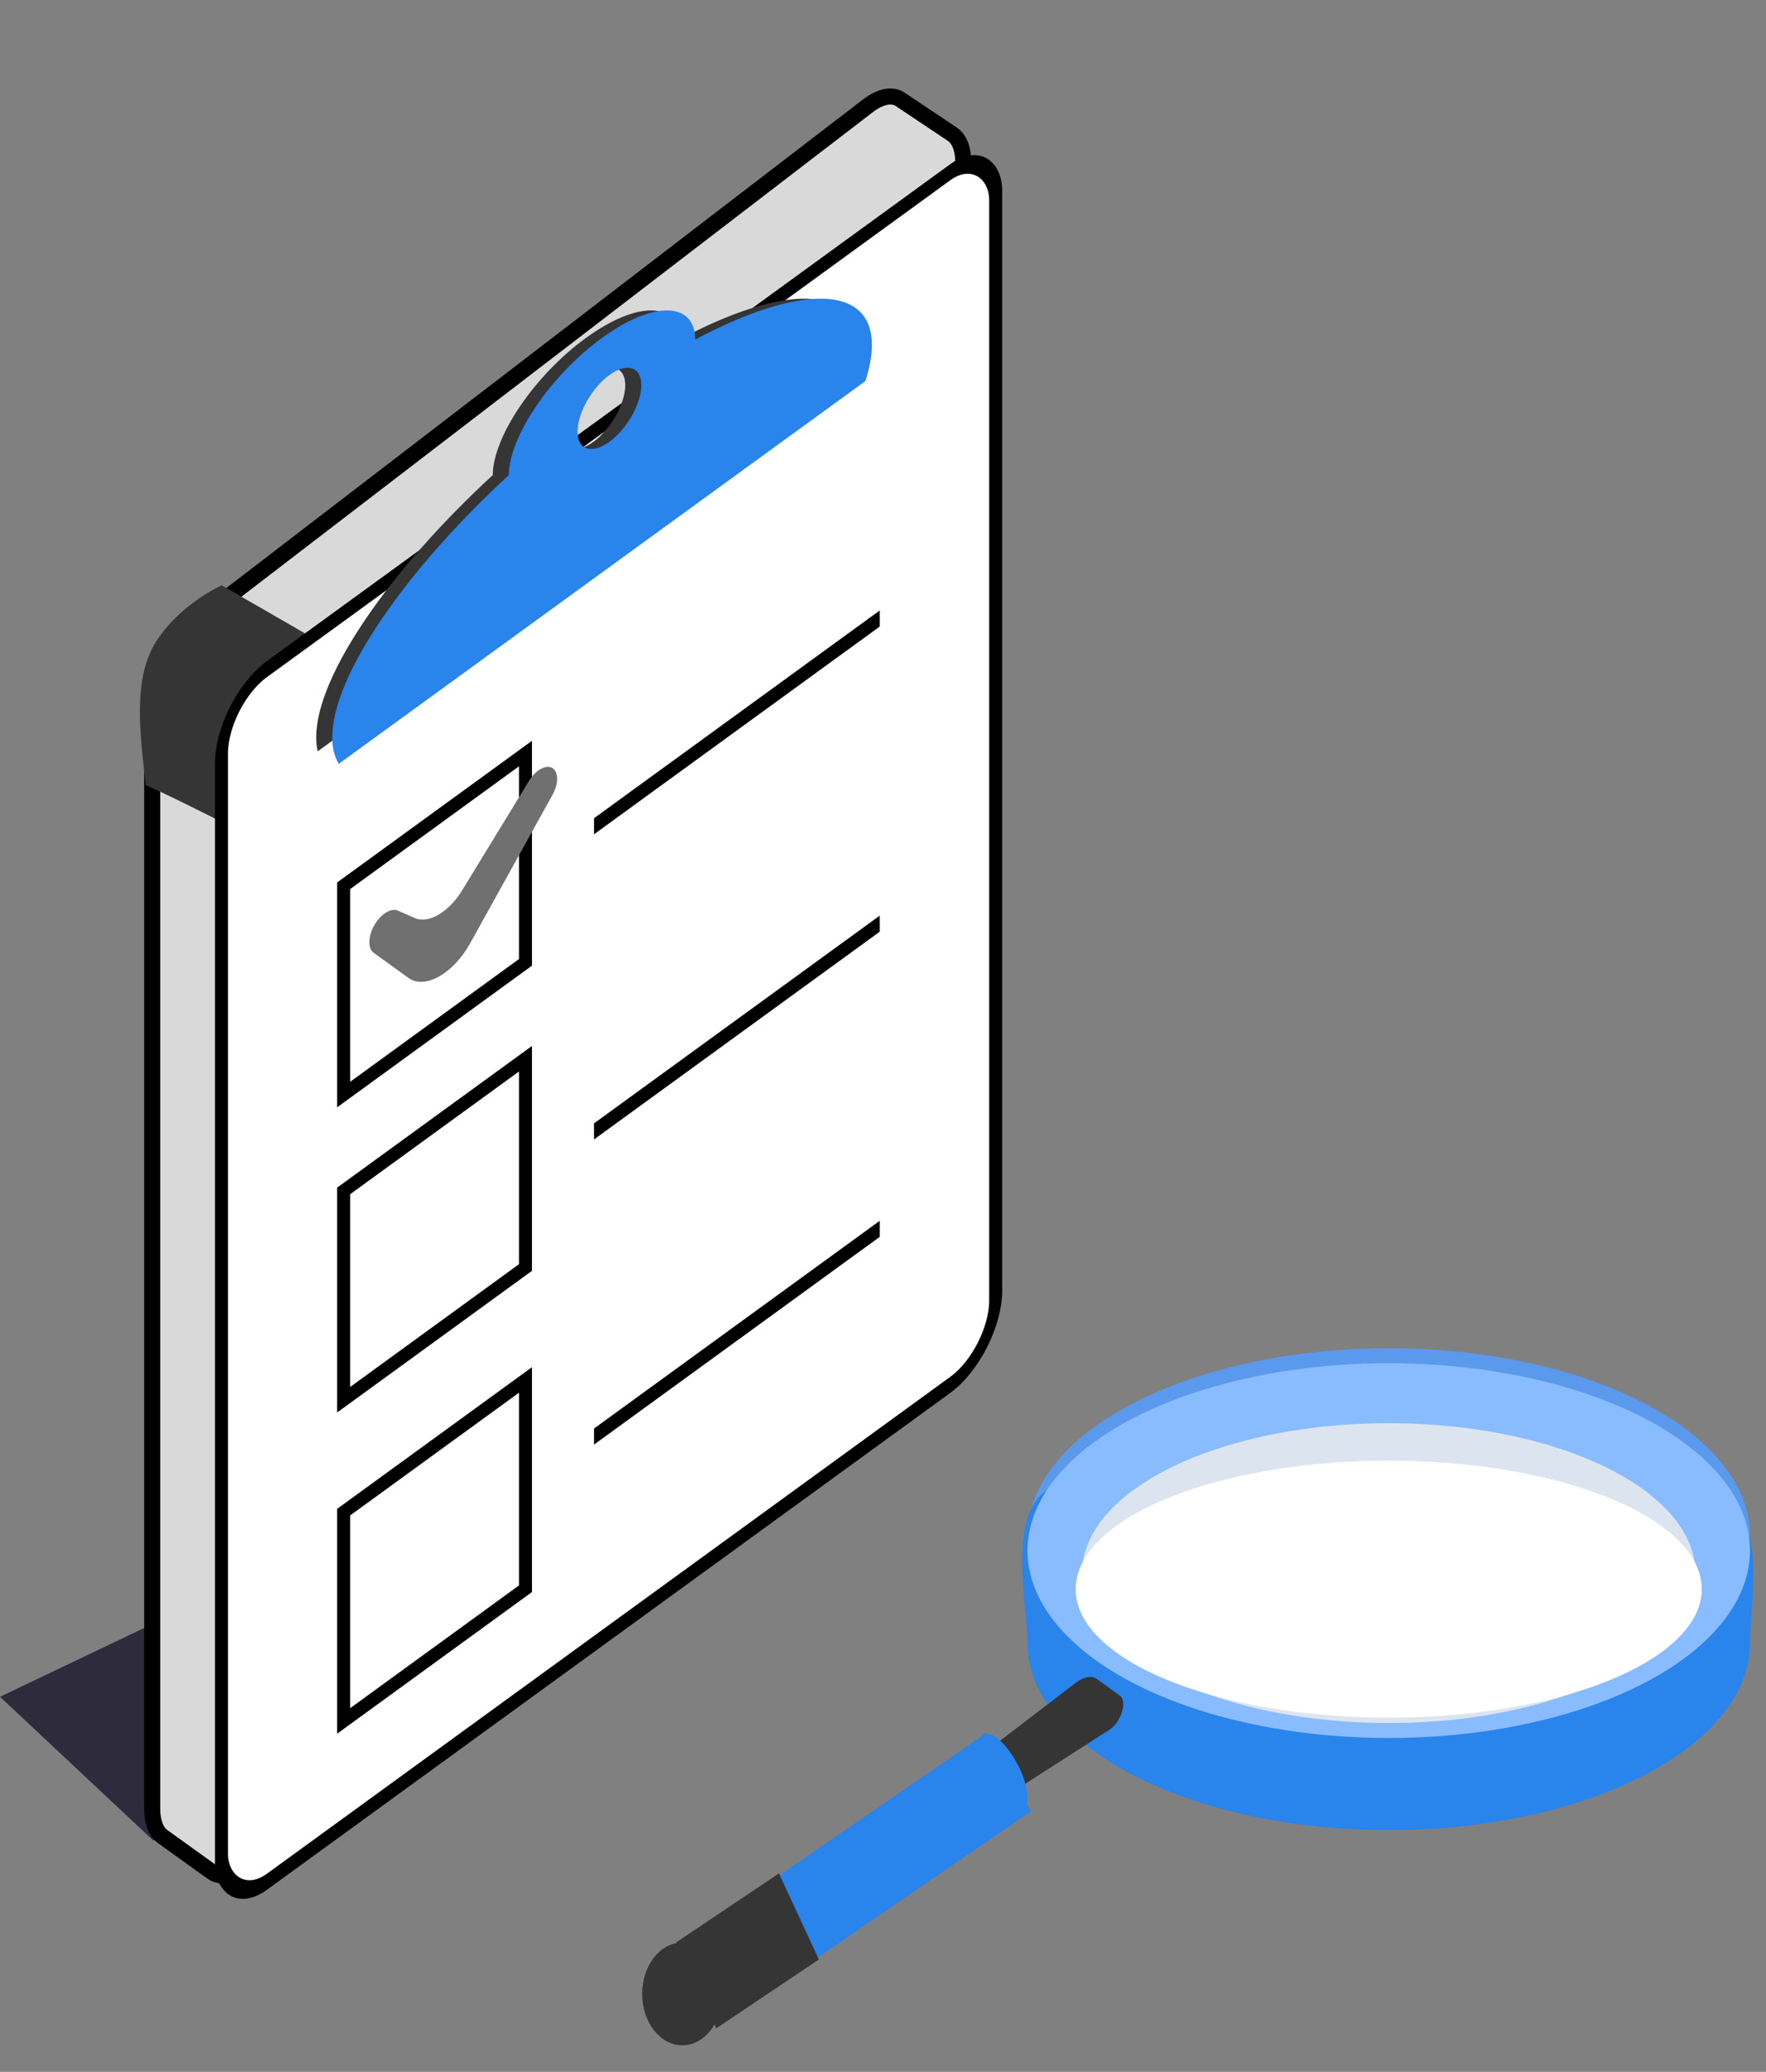 <svg width="110" height="129" viewBox="0 0 110 129" fill="none" xmlns="http://www.w3.org/2000/svg">
<rect x="0" y="0" width="110" height="129" fill="#808080" stroke="none"/>
<path d="M0 105.646L9.55 114.598L38.795 87.143L0 105.646Z" fill="#1A162C" fill-opacity="0.8"/>
<path d="M9.481 44.34C9.481 42.385 10.739 39.818 12.275 38.64L54.056 6.592C54.833 5.995 55.569 5.85 56.081 6.192L59.32 8.358C59.867 8.723 60.102 9.607 59.959 10.761L56.357 39.812C56.322 40.096 56.304 40.369 56.304 40.629V73.177C56.304 75.11 55.074 77.646 53.555 78.843L33.399 94.722C33.022 95.019 32.647 95.391 32.289 95.824L16.181 115.297C15.115 116.585 13.942 117.088 13.218 116.567L10.13 114.348C9.711 114.046 9.481 113.427 9.481 112.6V44.34Z" fill="#D9D9D9" stroke="black"/>
<path d="M15.989 52.286C15.989 52.286 11.104 49.769 9.077 48.88C8.74 45.771 8.226 42.245 9.753 39.902C11.279 37.559 13.806 36.442 13.806 36.442L19.806 39.902L15.989 52.286Z" fill="#353535"/>
<rect x="0.405" y="0.206" width="59.608" height="75.504" rx="3.5" transform="matrix(0.809 -0.588 0 1 13.468 43.748)" fill="white" stroke="black"/>
<path fill-rule="evenodd" clip-rule="evenodd" d="M36.499 21.039C33.302 23.362 30.708 27.18 30.693 29.581C24.274 35.493 19.695 42.079 19.695 45.903C19.695 46.222 19.727 46.514 19.789 46.779L53.214 22.494C53.276 22.139 53.307 21.801 53.307 21.483C53.307 17.658 48.727 17.726 42.305 21.144C42.289 18.766 39.696 18.717 36.499 21.039ZM36.959 27.505C38.056 26.708 38.945 25.132 38.945 23.985C38.945 22.837 38.056 22.553 36.959 23.35C35.862 24.147 34.973 25.723 34.973 26.871C34.973 28.018 35.862 28.302 36.959 27.505Z" fill="#353535"/>
<path fill-rule="evenodd" clip-rule="evenodd" d="M37.499 21.039C34.302 23.362 31.708 27.18 31.693 29.581C25.274 35.493 20.695 42.079 20.695 45.903C20.695 46.573 20.836 47.123 21.102 47.557L53.901 23.728C54.167 22.907 54.307 22.152 54.307 21.483C54.307 17.658 49.727 17.726 43.305 21.144C43.289 18.766 40.696 18.717 37.499 21.039ZM37.959 27.505C39.056 26.708 39.945 25.132 39.945 23.985C39.945 22.837 39.056 22.553 37.959 23.35C36.862 24.147 35.973 25.723 35.973 26.871C35.973 28.018 36.862 28.302 37.959 27.505Z" fill="#2984EC"/>
<rect x="0.405" y="0.206" width="14" height="13" transform="matrix(0.809 -0.588 0 1 21.077 55.183)" stroke="black"/>
<rect x="0.405" y="0.206" width="14" height="13" transform="matrix(0.809 -0.588 0 1 21.077 74.183)" stroke="black"/>
<rect x="0.405" y="0.206" width="14" height="13" transform="matrix(0.809 -0.588 0 1 21.077 94.183)" stroke="black"/>
<line y1="-0.5" x2="22" y2="-0.5" transform="matrix(0.809 -0.588 0 1 37 51.945)" stroke="black"/>
<line y1="-0.5" x2="22" y2="-0.5" transform="matrix(0.809 -0.588 0 1 37 70.945)" stroke="black"/>
<line y1="-0.5" x2="22" y2="-0.5" transform="matrix(0.809 -0.588 0 1 37 89.945)" stroke="black"/>
<path d="M25.849 57.164L24.787 56.698C24.269 56.47 23.461 57.105 23.133 57.996C22.919 58.578 22.977 59.108 23.276 59.324L25.446 60.891C26.459 61.622 28.232 60.629 29.278 58.743L34.419 49.481C34.862 48.683 34.776 47.86 34.239 47.757C33.84 47.68 33.31 48.033 32.956 48.612L28.786 55.434C27.959 56.788 26.692 57.534 25.849 57.164Z" fill="#707070"/>
<ellipse cx="86.5" cy="95.612" rx="22.5" ry="11.667" fill="#5A99EC"/>
<path d="M109.001 102.279C109.001 108.722 98.927 113.946 86.501 113.946C74.074 113.946 64.001 108.722 64.001 102.279C64.001 99.979 62.785 94.753 65.001 92.945C68.993 89.691 78.51 90.612 86.501 90.612C94.836 90.612 104.113 90.453 108.001 93.945C109.909 95.659 109.001 100.158 109.001 102.279Z" fill="#2984EC"/>
<ellipse cx="86.5" cy="96.545" rx="22.5" ry="11.667" fill="#89BCFF"/>
<ellipse cx="86.5" cy="97.945" rx="19.104" ry="9.333" fill="#DCE5EF"/>
<ellipse cx="86.5" cy="98.945" rx="19.5" ry="8" fill="white"/>
<path d="M51.238 118.422C51.001 117.822 51.441 116.691 52.111 116.178L66.99 104.786C67.503 104.393 68 104.305 68.334 104.548L69.767 105.588C70.235 105.928 69.826 107.235 69.108 107.695L52.127 118.588C51.728 118.844 51.379 118.778 51.238 118.422Z" fill="#353535"/>
<path d="M43.627 120.143L61.479 107.874L64.222 112.775L46.112 125.175L43.627 120.143Z" fill="#2984EC"/>
<path d="M42.127 120.932L48.518 116.643L51.004 122.002L44.612 126.291L42.127 120.932Z" fill="#353535"/>
<ellipse cx="42.5" cy="124.145" rx="2.5" ry="3.2" fill="#353535"/>
<path d="M61.197 108.029C62.167 107.331 64.757 111.171 63.786 112.916C63.139 113.265 60.225 110.472 61.197 108.029Z" fill="#2984EC"/>
</svg>
